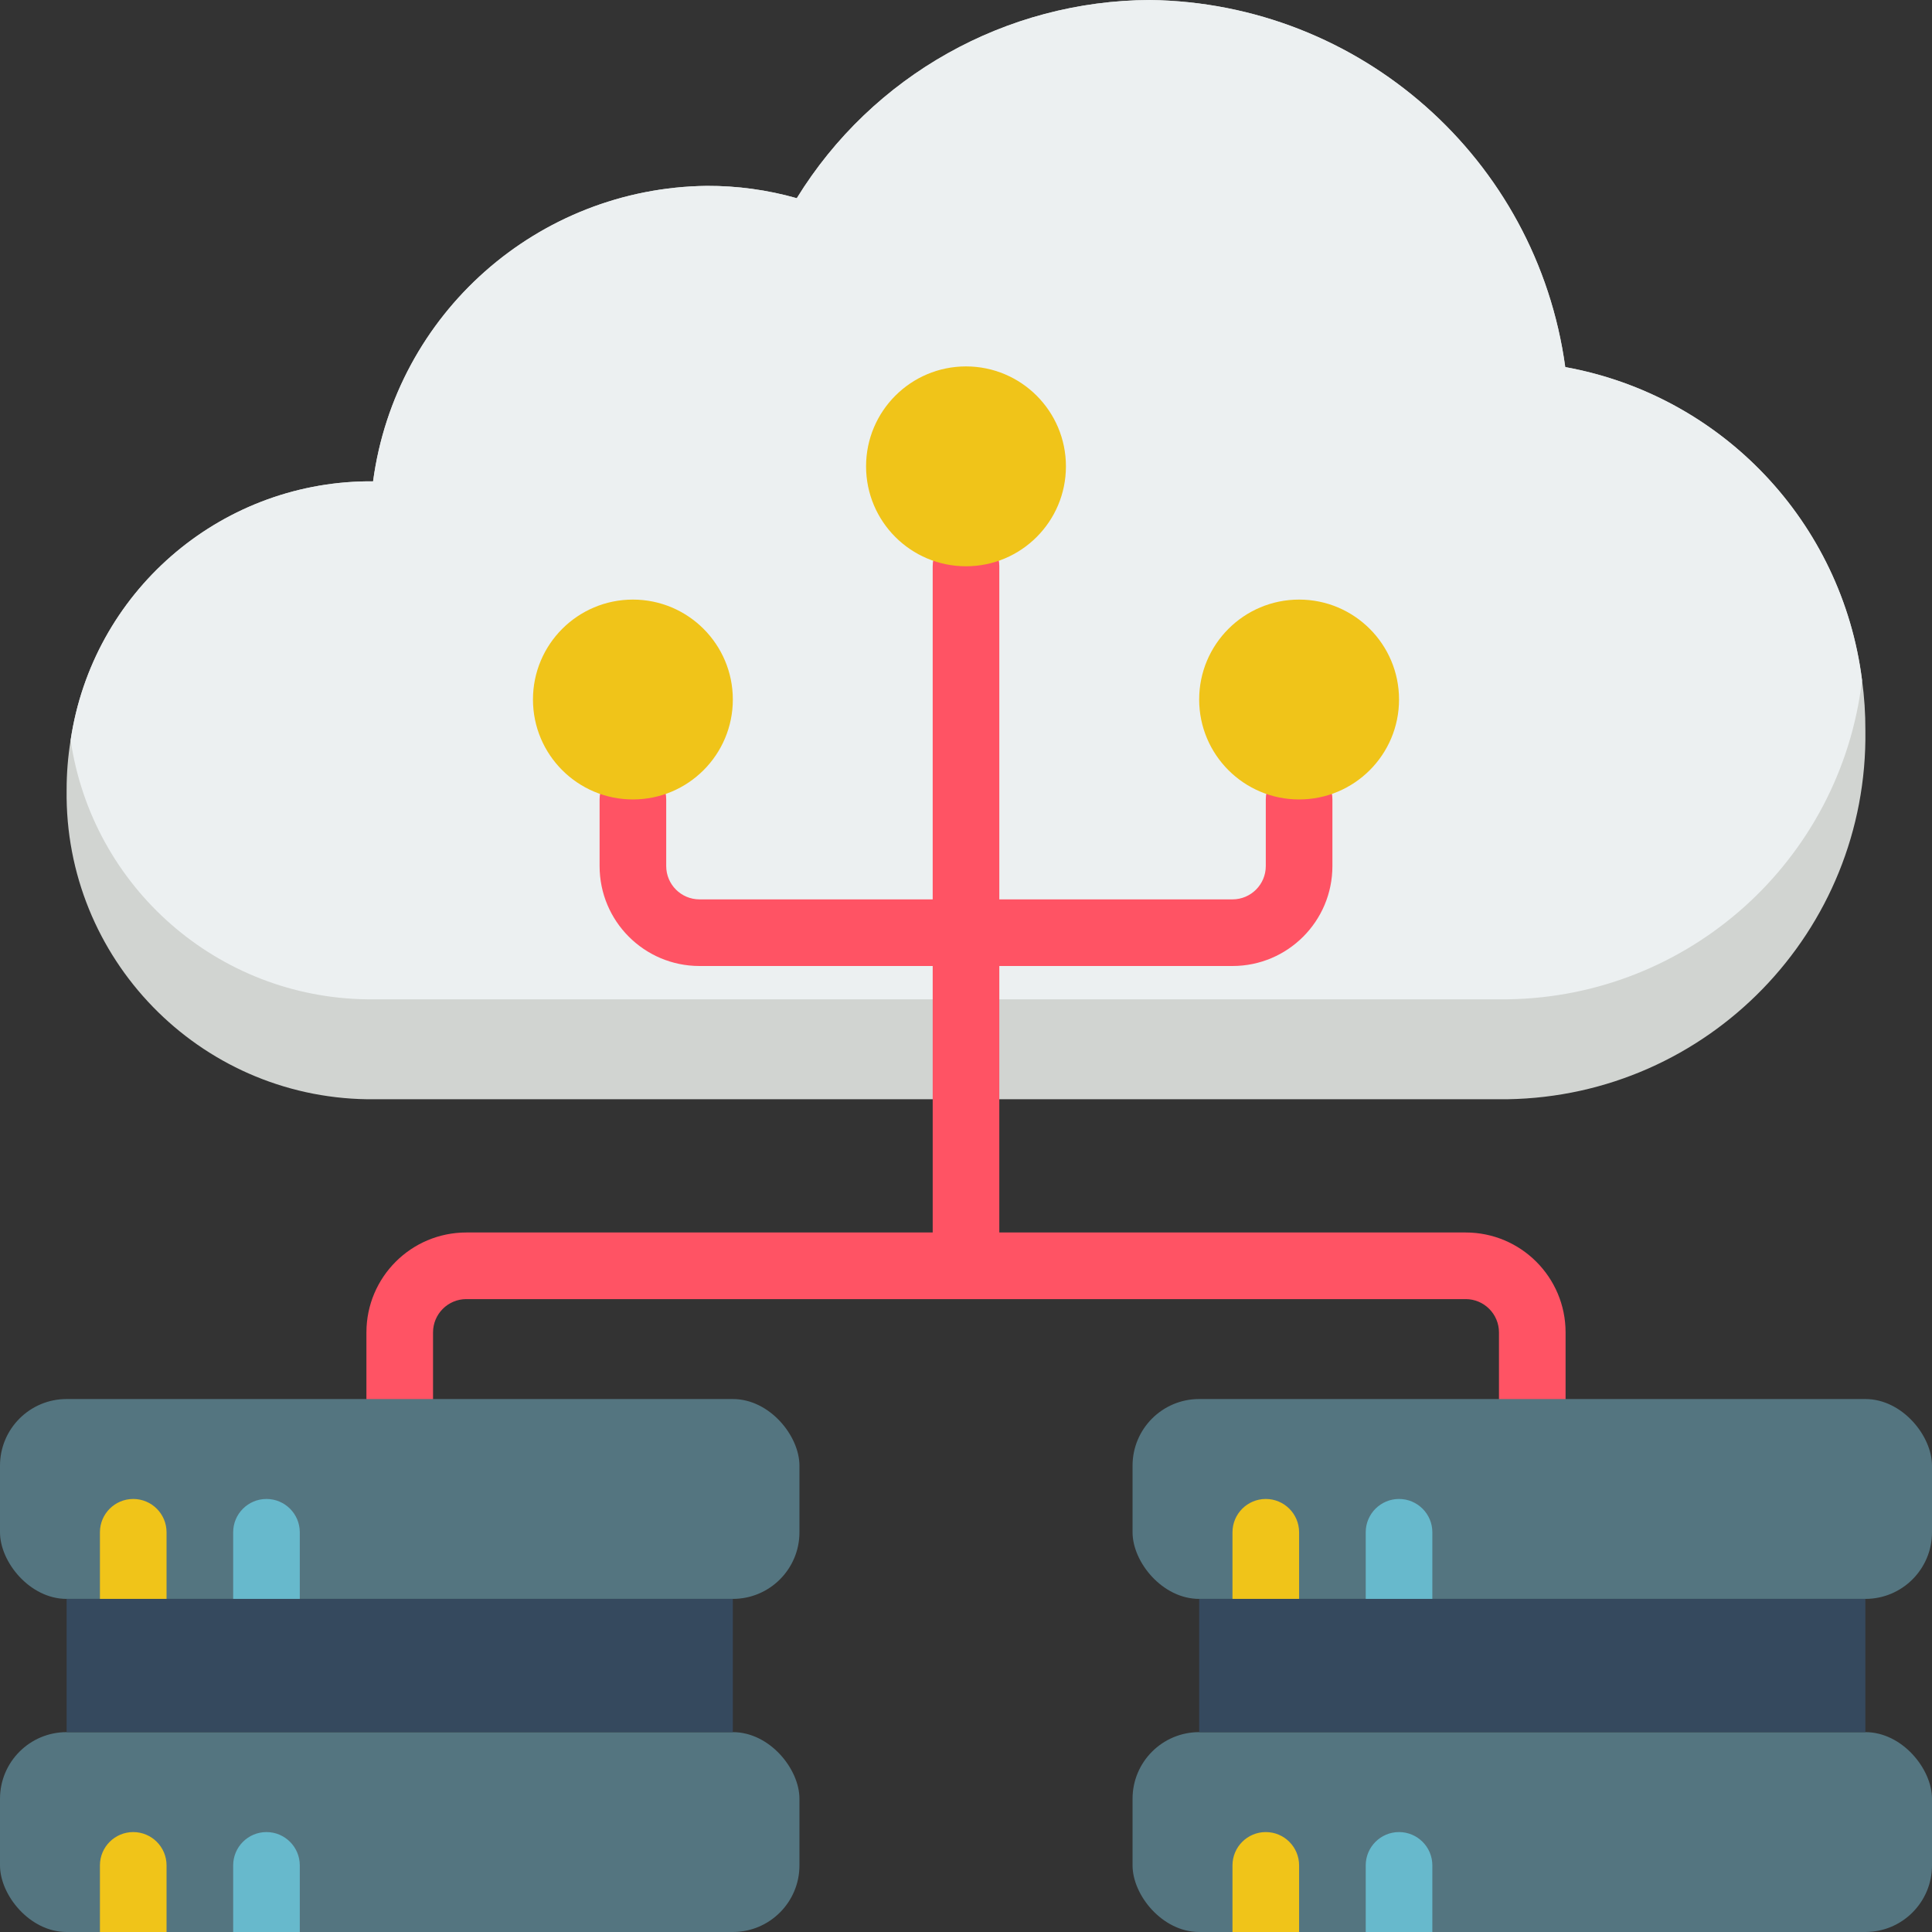<svg height="512" viewBox="0 0 58 58" width="512" xmlns="http://www.w3.org/2000/svg"><rect x="0" y="0" width="58" height="58" fill="#333333" stroke="none"/><g id="Page-1" fill="none" fill-rule="evenodd"><g id="042---Big-Data" fill-rule="nonzero"><path id="Shape" d="m56 21.93c.083 6.023-4.727 10.977-10.75 11.07h-34.23c-5.052-.075-9.088-4.228-9.02-9.28-.001-.502.04-1.004.12-1.5.657-4.424 4.428-7.716 8.9-7.77h.18c.676-5.034 4.941-8.81 10.02-8.87.913-.003 1.822.121 2.7.37 2.268-3.682 6.276-5.932 10.6-5.95 6.311.081 11.614 4.767 12.47 11.02 4.704.852 8.311 4.657 8.91 9.4.069.5.102 1.005.1 1.51z" fill="#d1d4d1"/><path id="Shape" d="m55.9 20.42c-.645 5.413-5.2 9.51-10.65 9.58h-34.23c-4.475-.055-8.247-3.352-8.9-7.78.657-4.424 4.428-7.716 8.9-7.77h.18c.676-5.034 4.941-8.81 10.02-8.87.913-.003 1.822.121 2.7.37 2.268-3.682 6.276-5.932 10.6-5.95 6.311.081 11.614 4.767 12.47 11.02 4.704.852 8.311 4.657 8.91 9.4z" fill="#ecf0f1"/><path id="Shape" d="m44 37h-14v-8h7c1.657 0 3-1.343 3-3v-2c0-.552-.448-1-1-1s-1 .448-1 1v2c0 .552-.448 1-1 1h-7v-10c0-.552-.448-1-1-1s-1 .448-1 1v10h-7c-.552 0-1-.448-1-1v-2c0-.552-.448-1-1-1s-1 .448-1 1v2c0 1.657 1.343 3 3 3h7v8h-14c-1.657 0-3 1.343-3 3v2c0 .552.448 1 1 1s1-.448 1-1v-2c0-.552.448-1 1-1h30c.552 0 1 .448 1 1v2c0 .552.448 1 1 1s1-.448 1-1v-2c0-1.657-1.343-3-3-3z" fill="#ff5364"/><g fill="#f0c419"><circle id="Oval" cx="19" cy="21" r="3"/><circle id="Oval" cx="39" cy="21" r="3"/><circle id="Oval" cx="29" cy="14" r="3"/></g><rect id="Rectangle-path" fill="#547580" height="6" rx="2" width="24" y="52"/><rect id="Rectangle-path" fill="#547580" height="6" rx="2" width="24" y="42"/><path id="Rectangle-path" d="m2 48h20v4h-20z" fill="#35495e"/><path id="Shape" d="m5 56v2h-2v-2c0-.552.448-1 1-1s1 .448 1 1z" fill="#f0c419"/><path id="Shape" d="m9 56v2h-2v-2c0-.552.448-1 1-1s1 .448 1 1z" fill="#67b9cc"/><path id="Shape" d="m5 46v2h-2v-2c0-.552.448-1 1-1s1 .448 1 1z" fill="#f0c419"/><path id="Shape" d="m9 46v2h-2v-2c0-.552.448-1 1-1s1 .448 1 1z" fill="#67b9cc"/><rect id="Rectangle-path" fill="#547580" height="6" rx="2" width="24" x="34" y="52"/><rect id="Rectangle-path" fill="#547580" height="6" rx="2" width="24" x="34" y="42"/><path id="Rectangle-path" d="m36 48h20v4h-20z" fill="#35495e"/><path id="Shape" d="m39 56v2h-2v-2c0-.552.448-1 1-1s1 .448 1 1z" fill="#f0c419"/><path id="Shape" d="m43 56v2h-2v-2c0-.552.448-1 1-1s1 .448 1 1z" fill="#67b9cc"/><path id="Shape" d="m39 46v2h-2v-2c0-.552.448-1 1-1s1 .448 1 1z" fill="#f0c419"/><path id="Shape" d="m43 46v2h-2v-2c0-.552.448-1 1-1s1 .448 1 1z" fill="#67b9cc"/></g></g></svg>
